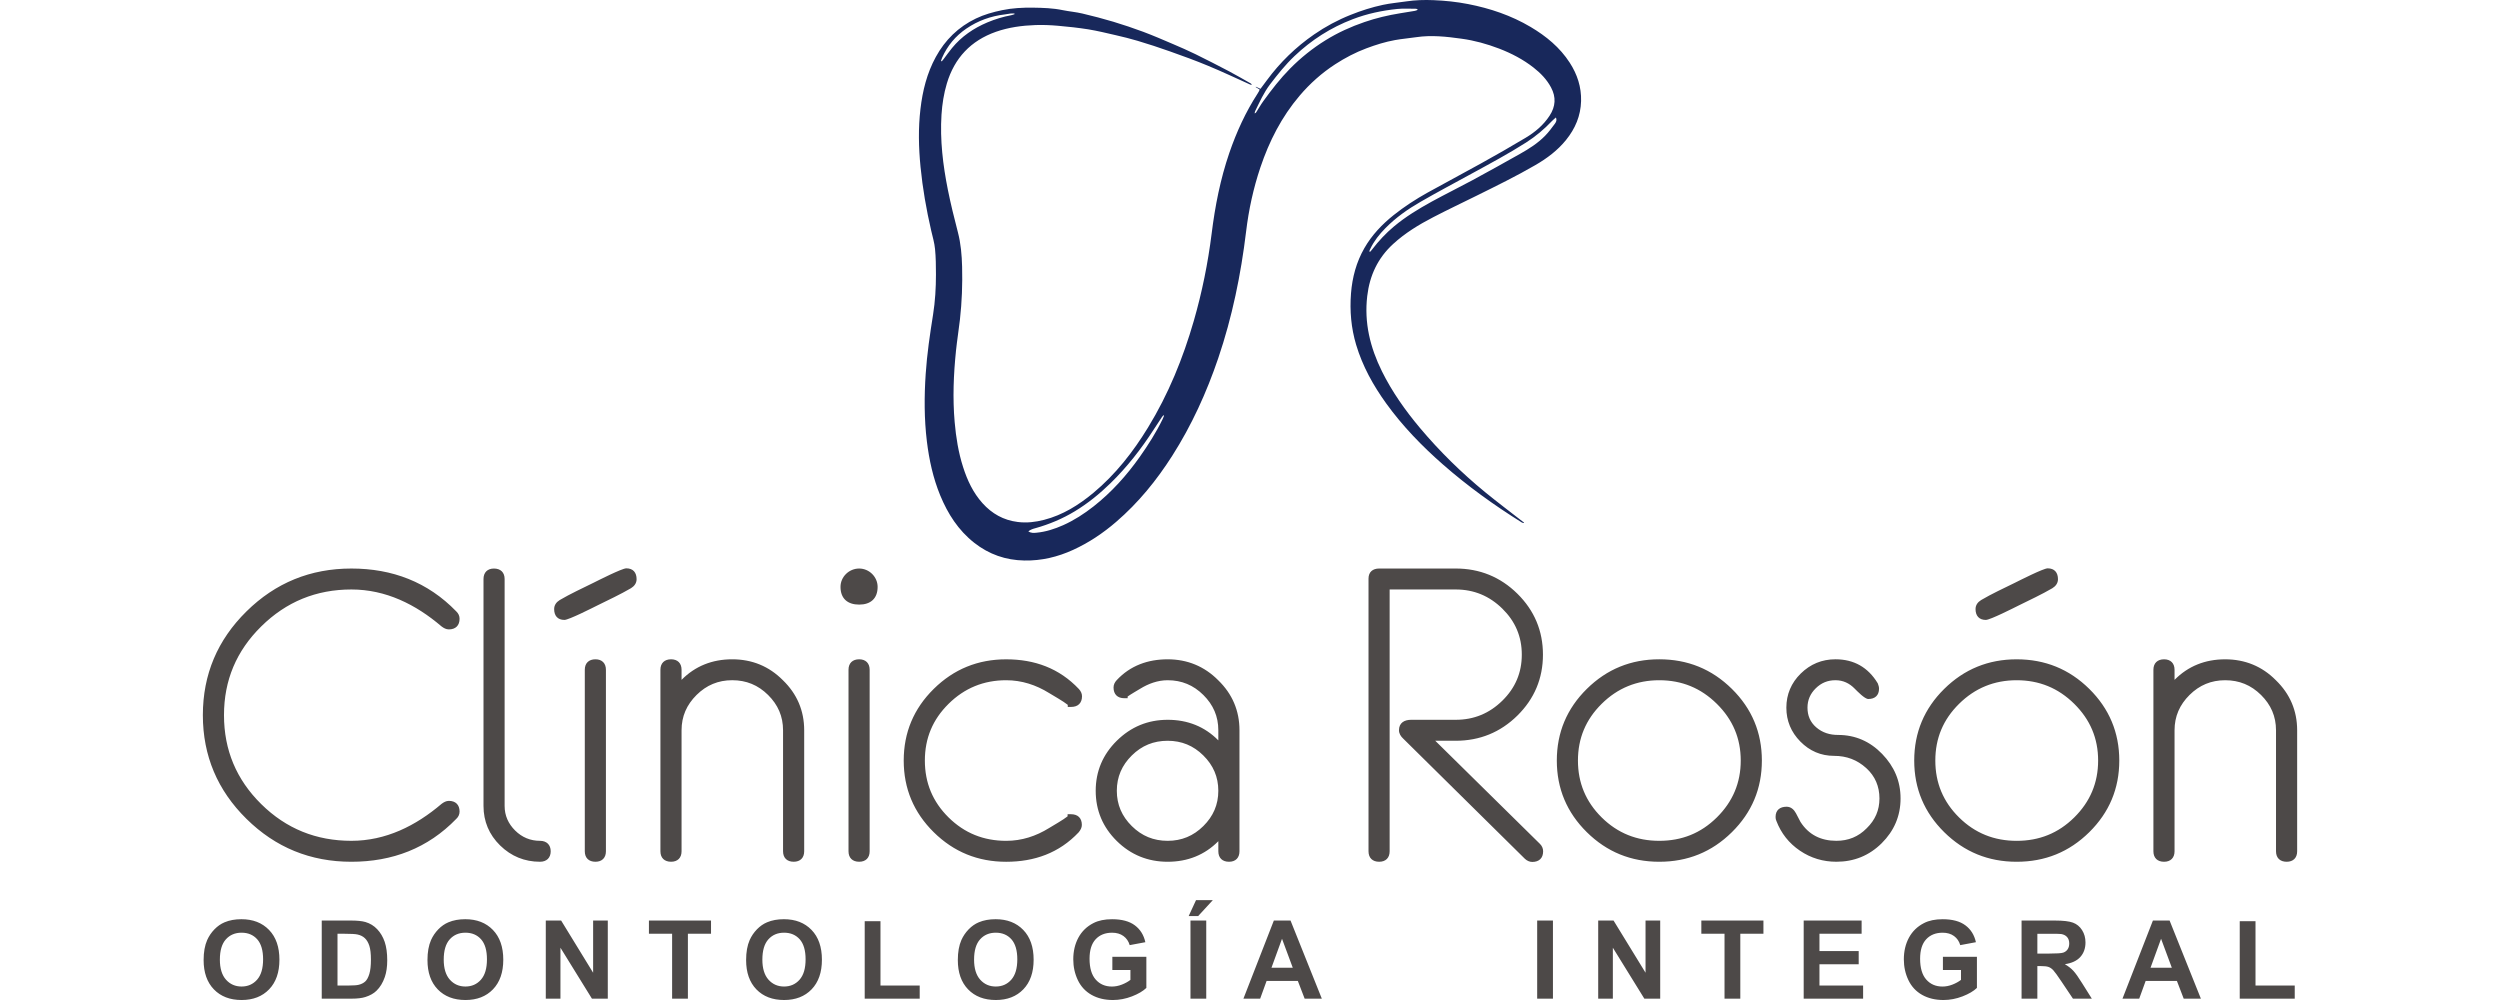 <?xml version="1.0" encoding="UTF-8"?>
<!DOCTYPE svg PUBLIC "-//W3C//DTD SVG 1.1//EN" "http://www.w3.org/Graphics/SVG/1.1/DTD/svg11.dtd">
<!-- Creator: CorelDRAW -->
<svg xmlns="http://www.w3.org/2000/svg" xml:space="preserve" width="250px" height="100px" style="shape-rendering:geometricPrecision; text-rendering:geometricPrecision; image-rendering:optimizeQuality; fill-rule:evenodd; clip-rule:evenodd"
viewBox="0 0 250.322 119.526"
 xmlns:xlink="http://www.w3.org/1999/xlink">
 <defs>
  <style type="text/css">
   <![CDATA[
    .fil0 {fill:#18285B;fill-rule:nonzero}
    .fil1 {fill:#4D4948;fill-rule:nonzero}
   ]]>
  </style>
 </defs>
 <g id="Capa_x0020_1">
  <g id="_158041728">
   <path id="_158034792" class="fil0" d="M88.228 7.283c0.031,0.014 0.058,0.033 0.09,0.052 0.078,-0.094 0.16,-0.185 0.231,-0.282 0.328,-0.433 0.641,-0.875 0.985,-1.3 1.139,-1.397 2.587,-2.375 4.234,-3.074 0.922,-0.384 1.874,-0.68 2.86,-0.862 0.134,-0.028 0.26,-0.08 0.39,-0.121 -0.006,-0.026 -0.011,-0.054 -0.016,-0.084 -0.152,0 -0.31,-0.011 -0.462,0.005 -0.234,0.025 -0.464,0.079 -0.695,0.108 -1.665,0.197 -3.197,0.747 -4.583,1.691 -1.293,0.884 -2.265,2.038 -2.898,3.475 -0.056,0.124 -0.092,0.26 -0.136,0.393zm10.436 56.225c0.351,0.237 0.674,0.193 0.992,0.164 1.109,-0.105 2.157,-0.449 3.168,-0.896 1.308,-0.583 2.505,-1.36 3.631,-2.241 2.145,-1.685 3.951,-3.695 5.52,-5.911 1.019,-1.441 1.966,-2.931 2.741,-4.524 0.066,-0.136 0.118,-0.276 0.175,-0.417 -0.029,-0.011 -0.057,-0.026 -0.088,-0.044 -0.052,0.066 -0.113,0.125 -0.158,0.194 -0.331,0.502 -0.667,1.006 -0.995,1.51 -1.498,2.324 -3.183,4.483 -5.163,6.413 -1.298,1.266 -2.701,2.407 -4.254,3.348 -1.478,0.897 -3.062,1.562 -4.727,2.028 -0.278,0.074 -0.558,0.157 -0.843,0.377zm46.517 -62.318c-0.004,-0.032 -0.008,-0.064 -0.012,-0.101 -0.068,-0.011 -0.136,-0.042 -0.204,-0.042 -0.736,0.003 -1.477,-0.049 -2.204,0.025 -1.82,0.187 -3.599,0.562 -5.317,1.222 -2.621,1 -4.929,2.476 -6.961,4.403 -1.084,1.026 -2.007,2.188 -2.912,3.368 -0.757,0.993 -1.259,2.121 -1.8,3.231 -0.039,0.074 -0.035,0.174 -0.054,0.26 0.106,-0.032 0.154,-0.083 0.19,-0.142 0.286,-0.442 0.543,-0.91 0.853,-1.334 0.986,-1.36 2.009,-2.686 3.194,-3.885 1.277,-1.29 2.684,-2.422 4.228,-3.378 1.47,-0.913 3.029,-1.622 4.663,-2.182 1.395,-0.482 2.823,-0.816 4.276,-1.052 0.577,-0.099 1.162,-0.185 1.739,-0.285 0.11,-0.017 0.214,-0.071 0.32,-0.109zm16.543 12.853c-0.178,0.159 -0.336,0.282 -0.47,0.422 -0.924,0.978 -1.947,1.835 -3.081,2.562 -2.109,1.346 -4.314,2.523 -6.505,3.721 -2.036,1.117 -4.091,2.201 -6.102,3.363 -1.53,0.878 -2.976,1.893 -4.227,3.166 -0.715,0.726 -1.347,1.514 -1.787,2.442 -0.056,0.118 -0.15,0.234 -0.094,0.395 0.056,-0.029 0.088,-0.039 0.106,-0.059 0.074,-0.091 0.152,-0.177 0.222,-0.272 0.763,-0.995 1.616,-1.909 2.578,-2.713 1.396,-1.169 2.944,-2.104 4.53,-2.978 1.598,-0.874 3.234,-1.68 4.837,-2.543 1.912,-1.034 3.814,-2.091 5.708,-3.16 1.078,-0.604 2.124,-1.272 2.995,-2.161 0.43,-0.436 0.797,-0.942 1.163,-1.434 0.136,-0.188 0.271,-0.419 0.126,-0.751zm-35.415 -3.351c-0.17,-0.099 -0.318,-0.191 -0.463,-0.277 0.006,-0.016 0.015,-0.032 0.021,-0.048 0.173,0.081 0.345,0.157 0.547,0.251 0.261,-0.351 0.515,-0.689 0.767,-1.03 1.574,-2.138 3.456,-3.961 5.636,-5.468 1.366,-0.946 2.827,-1.729 4.378,-2.346 1.256,-0.505 2.54,-0.913 3.861,-1.195 0.917,-0.198 1.859,-0.271 2.788,-0.413 1.082,-0.161 2.171,-0.194 3.259,-0.147 1.382,0.056 2.756,0.199 4.119,0.465 2.642,0.514 5.163,1.364 7.485,2.74 1.853,1.099 3.491,2.442 4.673,4.272 0.9,1.396 1.398,2.906 1.354,4.585 -0.047,1.766 -0.701,3.291 -1.795,4.646 -1.013,1.255 -2.281,2.202 -3.663,3.002 -2.305,1.338 -4.694,2.505 -7.079,3.686 -1.711,0.848 -3.437,1.663 -5.132,2.544 -1.712,0.887 -3.358,1.885 -4.792,3.2 -1.834,1.677 -2.808,3.764 -3.098,6.214 -0.38,3.198 0.348,6.164 1.756,9.009 1.217,2.454 2.785,4.671 4.54,6.762 2.361,2.81 4.975,5.369 7.811,7.696 1.465,1.197 2.982,2.338 4.475,3.502 0.046,0.041 0.107,0.06 0.158,0.085 -0.019,0.031 -0.039,0.06 -0.059,0.083 -0.072,-0.019 -0.154,-0.026 -0.214,-0.066 -3.309,-2.064 -6.467,-4.341 -9.404,-6.913 -2.518,-2.206 -4.839,-4.599 -6.802,-7.318 -1.549,-2.149 -2.823,-4.444 -3.588,-6.999 -0.6,-2.011 -0.779,-4.064 -0.615,-6.154 0.152,-1.919 0.639,-3.735 1.6,-5.41 0.893,-1.555 2.103,-2.825 3.491,-3.936 1.276,-1.018 2.644,-1.904 4.07,-2.698 2.115,-1.176 4.256,-2.301 6.373,-3.481 1.793,-0.996 3.581,-2.011 5.34,-3.069 1.128,-0.675 2.131,-1.516 2.862,-2.637 0.717,-1.097 0.795,-2.214 0.172,-3.38 -0.51,-0.955 -1.242,-1.708 -2.081,-2.366 -1.249,-0.979 -2.635,-1.702 -4.115,-2.273 -1.462,-0.559 -2.964,-0.977 -4.508,-1.186 -1.791,-0.25 -3.595,-0.451 -5.41,-0.181 -0.841,0.128 -1.695,0.193 -2.533,0.346 -1.172,0.21 -2.305,0.567 -3.423,0.986 -1.317,0.492 -2.549,1.141 -3.725,1.902 -1.603,1.042 -3.012,2.298 -4.25,3.753 -2.161,2.537 -3.64,5.443 -4.697,8.584 -0.836,2.49 -1.392,5.047 -1.705,7.656 -0.623,5.155 -1.66,10.22 -3.331,15.144 -1.395,4.104 -3.176,8.02 -5.506,11.674 -1.868,2.931 -4.045,5.605 -6.687,7.88 -1.565,1.352 -3.273,2.496 -5.158,3.358 -1.844,0.843 -3.773,1.307 -5.815,1.268 -2.237,-0.034 -4.237,-0.735 -5.999,-2.119 -1.903,-1.498 -3.158,-3.461 -4.068,-5.671 -0.851,-2.07 -1.32,-4.237 -1.592,-6.45 -0.325,-2.681 -0.321,-5.373 -0.141,-8.066 0.157,-2.379 0.509,-4.74 0.882,-7.092 0.252,-1.589 0.344,-3.19 0.344,-4.8 -0.002,-1.008 -0.01,-2.029 -0.11,-3.036 -0.072,-0.745 -0.291,-1.472 -0.46,-2.203 -0.577,-2.51 -1.024,-5.047 -1.274,-7.611 -0.226,-2.305 -0.28,-4.615 -0.008,-6.92 0.254,-2.176 0.774,-4.282 1.836,-6.221 1.112,-2.035 2.698,-3.588 4.789,-4.593 0.995,-0.477 2.051,-0.773 3.136,-0.998 1.222,-0.255 2.454,-0.314 3.689,-0.3 1.187,0.018 2.381,0.052 3.557,0.298 0.775,0.159 1.572,0.22 2.342,0.403 1.242,0.292 2.479,0.616 3.701,0.981 1.206,0.363 2.404,0.769 3.587,1.208 1.193,0.449 2.365,0.954 3.537,1.457 0.904,0.386 1.805,0.778 2.688,1.209 1.344,0.66 2.676,1.343 4.001,2.039 0.88,0.465 1.742,0.97 2.612,1.461 0.056,0.031 0.101,0.084 0.121,0.184 -0.076,-0.018 -0.155,-0.033 -0.228,-0.068 -1.647,-0.737 -3.279,-1.515 -4.949,-2.205 -1.516,-0.633 -3.065,-1.196 -4.617,-1.745 -1.272,-0.457 -2.561,-0.869 -3.855,-1.259 -0.854,-0.258 -1.73,-0.467 -2.602,-0.671 -1.087,-0.253 -2.176,-0.515 -3.274,-0.698 -1.205,-0.189 -2.421,-0.325 -3.635,-0.428 -0.893,-0.08 -1.795,-0.114 -2.69,-0.085 -1.606,0.056 -3.199,0.27 -4.724,0.805 -2.996,1.058 -4.953,3.124 -5.866,6.174 -0.365,1.22 -0.557,2.466 -0.641,3.734 -0.192,3.034 0.172,6.025 0.765,8.991 0.343,1.7 0.758,3.389 1.196,5.067 0.353,1.352 0.465,2.728 0.503,4.11 0.054,2.108 -0.024,4.21 -0.258,6.306 -0.14,1.243 -0.342,2.476 -0.471,3.72 -0.293,2.848 -0.411,5.694 -0.16,8.552 0.16,1.823 0.446,3.623 1.005,5.369 0.505,1.585 1.199,3.072 2.321,4.32 1.132,1.256 2.511,2.038 4.218,2.248 1.076,0.134 2.111,0.011 3.14,-0.255 2.239,-0.575 4.14,-1.769 5.898,-3.226 2.651,-2.212 4.743,-4.888 6.533,-7.817 2.435,-3.982 4.175,-8.262 5.465,-12.731 0.989,-3.427 1.695,-6.911 2.137,-10.452 0.407,-3.279 1.041,-6.505 2.113,-9.638 0.858,-2.496 1.951,-4.884 3.391,-7.109 0.063,-0.097 0.122,-0.197 0.178,-0.303 0.022,-0.039 0.024,-0.081 0.049,-0.172z"/>
   <g>
    <path id="_158034960" class="fil1" d="M30.299 97.868c-3.409,3.524 -7.656,5.135 -12.546,5.135 -4.89,0 -9.063,-1.697 -12.545,-5.132 -3.457,-3.41 -5.208,-7.535 -5.208,-12.393 0,-4.859 1.749,-8.984 5.208,-12.394 3.482,-3.434 7.656,-5.13 12.545,-5.13 4.889,0 9.133,1.609 12.541,5.128 0.247,0.236 0.391,0.529 0.391,0.873 0,0.805 -0.472,1.274 -1.277,1.274 -0.328,0 -0.614,-0.154 -0.886,-0.362 -3.076,-2.628 -6.661,-4.41 -10.769,-4.41 -4.202,0 -7.786,1.466 -10.775,4.416 -2.968,2.929 -4.451,6.433 -4.451,10.605 0,4.171 1.481,7.702 4.451,10.632 2.991,2.951 6.577,4.388 10.775,4.388 4.106,0 7.693,-1.782 10.789,-4.424 0.255,-0.191 0.539,-0.35 0.866,-0.35 0.805,0 1.277,0.472 1.277,1.276 0,0.345 -0.146,0.646 -0.386,0.866zm10.003 5.134c-1.846,0 -3.451,-0.655 -4.771,-1.948 -1.319,-1.294 -1.986,-2.882 -1.986,-4.726l0 -27.122c0,-0.781 0.469,-1.251 1.25,-1.251 0.786,0 1.274,0.457 1.274,1.251l0 27.122c0,1.157 0.44,2.129 1.257,2.941 0.818,0.814 1.82,1.231 2.975,1.231 0.776,0 1.276,0.466 1.276,1.251 0,0.787 -0.498,1.251 -1.276,1.251zm7.875 -1.251c0,0.782 -0.469,1.251 -1.251,1.251 -0.791,0 -1.274,-0.453 -1.274,-1.251l0 -21.699c0,-0.794 0.487,-1.249 1.274,-1.249 0.778,0 1.251,0.47 1.251,1.249l0 21.699zm2.994 -31.444c-1.268,0.74 -2.704,1.411 -4.021,2.061 -0.524,0.259 -3.408,1.729 -3.934,1.729 -0.815,0 -1.227,-0.505 -1.227,-1.297 0,-0.474 0.264,-0.828 0.666,-1.078 1.257,-0.74 2.713,-1.411 4.024,-2.059 0.52,-0.257 3.412,-1.732 3.934,-1.732 0.817,0 1.23,0.506 1.23,1.3 0,0.471 -0.271,0.829 -0.671,1.076zm6.046 10.955c1.617,-1.637 3.652,-2.458 6.054,-2.458 2.361,0 4.398,0.827 6.057,2.499 1.687,1.633 2.547,3.635 2.547,5.983l0 14.465c0,0.784 -0.47,1.251 -1.253,1.251 -0.789,0 -1.273,-0.455 -1.273,-1.251l0 -14.465c0,-1.662 -0.609,-3.05 -1.788,-4.218 -1.195,-1.184 -2.605,-1.764 -4.289,-1.764 -1.67,0 -3.077,0.589 -4.262,1.764 -1.178,1.169 -1.792,2.554 -1.792,4.218l0 14.465c0,0.784 -0.47,1.251 -1.253,1.251 -0.789,0 -1.273,-0.455 -1.273,-1.251l0 -21.699c0,-0.792 0.489,-1.249 1.273,-1.249 0.779,0 1.253,0.468 1.253,1.249l0 1.21zm22.482 20.489c0,0.784 -0.47,1.251 -1.253,1.251 -0.789,0 -1.273,-0.455 -1.273,-1.251l0 -21.699c0,-0.793 0.488,-1.249 1.273,-1.249 0.779,0 1.253,0.468 1.253,1.249l0 21.699zm-1.253 -29.485c-1.37,0 -2.23,-0.711 -2.23,-2.117 0,-1.211 1.025,-2.195 2.23,-2.195 1.197,0 2.206,0.997 2.206,2.195 0,1.394 -0.841,2.117 -2.206,2.117zm24.933 11.98c-0.536,-0.43 -1.707,-1.086 -2.227,-1.408 -1.574,-0.976 -3.279,-1.532 -5.135,-1.532 -2.682,0 -4.98,0.937 -6.887,2.823 -1.896,1.875 -2.831,4.111 -2.831,6.777 0,2.666 0.935,4.921 2.831,6.796 1.908,1.886 4.208,2.799 6.887,2.799 1.858,0 3.56,-0.553 5.135,-1.531 0.494,-0.307 1.687,-0.977 2.206,-1.396l0 -0.254 0.408 0c0.813,0 1.297,0.458 1.297,1.277 0,0.33 -0.155,0.608 -0.378,0.884 -2.332,2.475 -5.292,3.524 -8.669,3.524 -3.371,0 -6.259,-1.168 -8.66,-3.538 -2.384,-2.354 -3.585,-5.208 -3.585,-8.559 0,-3.351 1.2,-6.208 3.586,-8.562 2.401,-2.369 5.289,-3.539 8.66,-3.539 3.396,0 6.347,1.063 8.697,3.555 0.217,0.239 0.369,0.527 0.369,0.857 0,0.817 -0.484,1.277 -1.296,1.277l-0.408 0 0 -0.246zm17.996 16.299c-1.616,1.635 -3.656,2.458 -6.054,2.458 -2.359,0 -4.401,-0.823 -6.082,-2.48 -1.671,-1.647 -2.521,-3.657 -2.521,-6.003 0,-2.34 0.857,-4.338 2.521,-5.981 1.684,-1.661 3.713,-2.505 6.082,-2.505 2.4,0 4.439,0.822 6.054,2.46l0 -1.208c0,-1.663 -0.61,-3.049 -1.788,-4.217 -1.187,-1.177 -2.594,-1.764 -4.265,-1.764 -1.184,0 -2.296,0.407 -3.295,1.023 -0.451,0.278 -1.038,0.605 -1.491,0.923l0 0.203 -0.408 0c-0.805,0 -1.277,-0.472 -1.277,-1.276 0,-0.345 0.145,-0.634 0.377,-0.882 1.626,-1.743 3.727,-2.492 6.094,-2.492 2.347,0 4.387,0.838 6.037,2.499 1.685,1.634 2.544,3.637 2.544,5.983l0 14.466c0,0.782 -0.468,1.251 -1.25,1.251 -0.79,0 -1.276,-0.454 -1.276,-1.251l0 -1.207zm-1.788 -10.245c-1.187,-1.175 -2.596,-1.758 -4.266,-1.758 -1.682,0 -3.093,0.574 -4.289,1.758 -1.18,1.168 -1.789,2.557 -1.789,4.22 0,1.663 0.61,3.05 1.789,4.217 1.196,1.184 2.605,1.763 4.289,1.763 1.672,0 3.078,-0.587 4.265,-1.763 1.179,-1.167 1.788,-2.554 1.788,-4.217 0,-1.664 -0.608,-3.053 -1.788,-4.22zm22.265 -19.841l0 31.293c0,0.782 -0.468,1.251 -1.25,1.251 -0.79,0 -1.275,-0.454 -1.275,-1.251l0 -32.594c0,-0.791 0.507,-1.204 1.275,-1.204l9.149 0c2.859,0 5.337,1.004 7.373,3.013 2.024,1.998 3.053,4.438 3.053,7.282 0,2.843 -1.03,5.283 -3.053,7.279 -2.035,2.009 -4.514,3.013 -7.373,3.013l-2.446 0 12.495 12.309c0.251,0.235 0.398,0.556 0.398,0.901 0,0.822 -0.485,1.274 -1.299,1.274 -0.327,0 -0.644,-0.151 -0.885,-0.38l-14.539 -14.36c-0.285,-0.261 -0.507,-0.6 -0.507,-0.999 0,-0.882 0.635,-1.251 1.452,-1.251l5.33 0c2.177,0 4.025,-0.765 5.577,-2.29 1.543,-1.517 2.321,-3.332 2.321,-5.496 0,-2.163 -0.777,-3.979 -2.321,-5.496 -1.553,-1.525 -3.4,-2.295 -5.577,-2.295l-7.899 0zm40.909 29.006c-2.41,2.381 -5.3,3.538 -8.684,3.538 -3.371,0 -6.258,-1.167 -8.659,-3.538 -2.384,-2.354 -3.585,-5.209 -3.585,-8.56 0,-3.349 1.201,-6.209 3.586,-8.562 2.4,-2.369 5.288,-3.54 8.658,-3.54 3.382,0 6.274,1.161 8.684,3.54 2.383,2.352 3.582,5.214 3.582,8.562 0,3.35 -1.199,6.205 -3.582,8.56zm-1.8 -15.337c-1.913,-1.892 -4.192,-2.822 -6.883,-2.822 -2.68,0 -4.98,0.937 -6.885,2.822 -1.894,1.875 -2.834,4.112 -2.834,6.777 0,2.666 0.94,4.922 2.835,6.798 1.906,1.887 4.207,2.797 6.885,2.797 2.689,0 4.97,-0.904 6.883,-2.797 1.895,-1.876 2.855,-4.129 2.855,-6.798 0,-2.668 -0.961,-4.904 -2.855,-6.777zm18.108 -0.578c-0.438,0 -1.329,-0.939 -1.626,-1.232 -0.634,-0.651 -1.389,-1.013 -2.303,-1.013 -0.932,0 -1.696,0.314 -2.359,0.967 -0.65,0.641 -0.986,1.399 -0.986,2.314 0,0.936 0.326,1.727 1.035,2.344 0.751,0.651 1.633,0.915 2.618,0.915 2.074,0 3.831,0.783 5.269,2.269 1.443,1.491 2.203,3.243 2.203,5.324 0,2.091 -0.772,3.878 -2.254,5.349 -1.494,1.483 -3.314,2.215 -5.416,2.215 -1.587,0 -3.045,-0.432 -4.359,-1.323 -1.311,-0.889 -2.249,-2.082 -2.809,-3.545 -0.074,-0.156 -0.102,-0.31 -0.102,-0.482 0,-0.827 0.523,-1.226 1.319,-1.226 0.518,0 0.878,0.335 1.116,0.775l0.541 1.036c0.994,1.556 2.462,2.262 4.294,2.262 1.415,0 2.624,-0.481 3.624,-1.502 1.01,-0.984 1.523,-2.149 1.523,-3.56 0,-1.436 -0.514,-2.663 -1.58,-3.63 -1.092,-0.99 -2.359,-1.461 -3.833,-1.461 -1.586,0 -2.933,-0.583 -4.044,-1.712 -1.105,-1.123 -1.671,-2.475 -1.671,-4.049 0,-1.586 0.587,-2.966 1.718,-4.076 1.153,-1.131 2.537,-1.706 4.154,-1.706 2.202,0 3.893,0.965 5.034,2.845l0.019 0.032 0.013 0.035c0.075,0.195 0.138,0.393 0.138,0.604 0,0.801 -0.489,1.23 -1.275,1.23zm21.995 -13.242c-1.263,0.74 -2.708,1.411 -4.022,2.061 -0.521,0.258 -3.408,1.729 -3.931,1.729 -0.815,0 -1.23,-0.505 -1.23,-1.297 0,-0.477 0.266,-0.831 0.668,-1.078 1.252,-0.741 2.716,-1.414 4.024,-2.059 0.517,-0.255 3.414,-1.732 3.931,-1.732 0.817,0 1.23,0.506 1.23,1.3 0,0.472 -0.27,0.829 -0.67,1.076zm4.415 29.157c-2.41,2.381 -5.3,3.539 -8.684,3.539 -3.373,0 -6.257,-1.167 -8.659,-3.538 -2.384,-2.354 -3.584,-5.209 -3.584,-8.559 0,-3.349 1.199,-6.209 3.584,-8.562 2.401,-2.369 5.287,-3.539 8.658,-3.539 3.383,0 6.274,1.16 8.684,3.539 2.383,2.354 3.585,5.214 3.585,8.562 0,3.35 -1.202,6.205 -3.585,8.559zm-1.796 -15.335c-1.914,-1.893 -4.195,-2.824 -6.888,-2.824 -2.682,0 -4.98,0.938 -6.886,2.824 -1.896,1.874 -2.834,4.111 -2.834,6.777 0,2.665 0.938,4.921 2.834,6.796 1.908,1.887 4.207,2.799 6.886,2.799 2.691,0 4.973,-0.904 6.888,-2.799 1.894,-1.874 2.851,-4.129 2.851,-6.796 0,-2.668 -0.956,-4.903 -2.851,-6.777zm11.984 -2.867c1.616,-1.636 3.652,-2.457 6.051,-2.457 2.359,0 4.404,0.827 6.06,2.499 1.685,1.633 2.545,3.636 2.545,5.983l0 14.465c0,0.782 -0.469,1.251 -1.25,1.251 -0.79,0 -1.277,-0.454 -1.277,-1.251l0 -14.465c0,-1.663 -0.608,-3.049 -1.787,-4.218 -1.196,-1.184 -2.605,-1.764 -4.29,-1.764 -1.671,0 -3.077,0.588 -4.262,1.764 -1.177,1.169 -1.789,2.555 -1.789,4.218l0 14.465c0,0.782 -0.472,1.251 -1.253,1.251 -0.789,0 -1.273,-0.455 -1.273,-1.251l0 -21.699c0,-0.793 0.488,-1.249 1.273,-1.249 0.777,0 1.253,0.47 1.253,1.249l0 1.209z"/>
    <path id="_158034768" class="fil1" d="M30.01 97.581c-3.242,3.351 -7.331,5.014 -12.257,5.014 -4.798,0 -8.863,-1.663 -12.259,-5.014 -3.398,-3.35 -5.086,-7.379 -5.086,-12.102 0,-4.727 1.688,-8.753 5.086,-12.103 3.396,-3.348 7.461,-5.013 12.259,-5.013 4.926,0 9.015,1.665 12.257,5.013 0.179,0.171 0.267,0.364 0.267,0.58 0,0.579 -0.29,0.867 -0.869,0.867 -0.198,0 -0.397,-0.094 -0.621,-0.264 -3.528,-3.015 -7.217,-4.508 -11.034,-4.508 -4.333,0 -8.018,1.518 -11.062,4.533 -3.063,3.011 -4.572,6.63 -4.572,10.896 0,4.265 1.509,7.908 4.572,10.923 3.044,3.012 6.729,4.505 11.062,4.505 3.817,0 7.506,-1.494 11.034,-4.505 0.224,-0.168 0.423,-0.269 0.621,-0.269 0.579,0 0.869,0.291 0.869,0.869 0,0.218 -0.089,0.414 -0.267,0.579z"/>
    <path id="_158042376" class="fil1" d="M40.302 102.595c-1.73,0 -3.242,-0.6 -4.485,-1.832 -1.265,-1.228 -1.863,-2.725 -1.863,-4.435l0 -27.122c0,-0.554 0.286,-0.843 0.842,-0.843 0.575,0 0.866,0.29 0.866,0.843l0 27.122c0,1.253 0.467,2.338 1.378,3.23 0.888,0.894 1.997,1.35 3.263,1.35 0.557,0 0.868,0.291 0.868,0.843 0,0.556 -0.312,0.844 -0.868,0.844z"/>
    <path id="_158042352" class="fil1" d="M47.768 101.751c0,0.558 -0.289,0.844 -0.843,0.844 -0.579,0 -0.866,-0.286 -0.866,-0.844l0 -21.699c0,-0.55 0.287,-0.841 0.866,-0.841 0.553,0 0.843,0.29 0.843,0.841l0 21.699zm3.196 -31.797c-0.532,0.311 -1.886,1.011 -3.996,2.048 -2.286,1.134 -3.528,1.688 -3.753,1.688 -0.556,0 -0.819,-0.288 -0.819,-0.889 0,-0.293 0.153,-0.532 0.465,-0.727 0.533,-0.313 1.89,-1.011 3.997,-2.045 2.286,-1.137 3.532,-1.69 3.753,-1.69 0.557,0 0.822,0.288 0.822,0.893 0,0.286 -0.155,0.53 -0.468,0.723z"/>
    <path id="_158042040" class="fil1" d="M71.466 101.751c0,0.558 -0.289,0.844 -0.845,0.844 -0.576,0 -0.865,-0.286 -0.865,-0.844l0 -14.465c0,-1.758 -0.643,-3.251 -1.909,-4.507 -1.268,-1.255 -2.777,-1.883 -4.576,-1.883 -1.775,0 -3.287,0.628 -4.549,1.883 -1.268,1.256 -1.913,2.749 -1.913,4.507l0 14.465c0,0.558 -0.289,0.844 -0.845,0.844 -0.575,0 -0.865,-0.286 -0.865,-0.844l0 -21.699c0,-0.55 0.29,-0.841 0.865,-0.841 0.556,0 0.845,0.29 0.845,0.841l0 2.29c1.646,-2.097 3.819,-3.131 6.462,-3.131 2.267,0 4.196,0.794 5.773,2.384 1.623,1.571 2.423,3.474 2.423,5.69l0 14.465z"/>
    <path id="_158042304" class="fil1" d="M79.29 101.751c0,0.558 -0.289,0.844 -0.845,0.844 -0.576,0 -0.865,-0.286 -0.865,-0.844l0 -21.699c0,-0.55 0.289,-0.841 0.865,-0.841 0.556,0 0.845,0.29 0.845,0.841l0 21.699zm-0.845 -29.894c-1.197,0 -1.822,-0.578 -1.822,-1.709 0,-0.967 0.822,-1.787 1.822,-1.787 0.979,0 1.798,0.82 1.798,1.787 0,1.131 -0.62,1.709 -1.798,1.709z"/>
    <path id="_158042208" class="fil1" d="M103.786 84.084c0.111,0 -0.709,-0.533 -2.42,-1.593 -1.708,-1.059 -3.486,-1.594 -5.35,-1.594 -2.799,0 -5.197,0.986 -7.174,2.941 -1.976,1.955 -2.952,4.295 -2.952,7.067 0,2.772 0.976,5.131 2.952,7.085 1.977,1.954 4.375,2.917 7.174,2.917 1.865,0 3.643,-0.529 5.35,-1.592 1.711,-1.06 2.531,-1.589 2.399,-1.589 0.599,0 0.889,0.287 0.889,0.869 0,0.215 -0.111,0.41 -0.267,0.604 -2.134,2.266 -4.907,3.396 -8.372,3.396 -3.265,0 -6.043,-1.131 -8.374,-3.422 -2.31,-2.29 -3.464,-5.038 -3.464,-8.268 0,-3.231 1.155,-5.981 3.464,-8.271 2.331,-2.288 5.108,-3.422 8.374,-3.422 3.464,0 6.238,1.133 8.395,3.422 0.176,0.193 0.263,0.388 0.263,0.582 0,0.575 -0.286,0.869 -0.888,0.869z"/>
    <path id="_158042424" class="fil1" d="M119.873 90.009c-1.267,-1.251 -2.777,-1.875 -4.553,-1.875 -1.798,0 -3.307,0.625 -4.576,1.875 -1.265,1.256 -1.91,2.75 -1.91,4.511 0,1.759 0.645,3.254 1.91,4.507 1.268,1.253 2.777,1.88 4.576,1.88 1.776,0 3.286,-0.627 4.553,-1.88 1.265,-1.254 1.909,-2.748 1.909,-4.507 0,-1.76 -0.644,-3.254 -1.909,-4.511zm3.62 11.742c0,0.558 -0.289,0.844 -0.842,0.844 -0.578,0 -0.868,-0.286 -0.868,-0.844l0 -2.288c-1.641,2.093 -3.82,3.131 -6.462,3.131 -2.263,0 -4.195,-0.794 -5.795,-2.363 -1.601,-1.587 -2.4,-3.493 -2.4,-5.712 0,-2.22 0.799,-4.123 2.4,-5.69 1.601,-1.592 3.532,-2.388 5.795,-2.388 2.642,0 4.82,1.036 6.462,3.136l0 -2.292c0,-1.758 -0.644,-3.25 -1.909,-4.507 -1.267,-1.254 -2.777,-1.881 -4.553,-1.881 -1.155,0 -2.332,0.363 -3.509,1.083 -1.131,0.703 -1.711,1.066 -1.685,1.066 -0.578,0 -0.869,-0.29 -0.869,-0.869 0,-0.218 0.089,-0.41 0.267,-0.604 1.464,-1.567 3.398,-2.362 5.795,-2.362 2.241,0 4.175,0.795 5.753,2.384 1.62,1.57 2.42,3.474 2.42,5.69l0 14.466z"/>
    <path id="_158042136" class="fil1" d="M158.899 102.617c-0.199,0 -0.42,-0.094 -0.599,-0.262l-14.548 -14.369c-0.266,-0.244 -0.377,-0.483 -0.377,-0.7 0,-0.553 0.332,-0.843 1.044,-0.843l5.33 0c2.264,0 4.218,-0.794 5.863,-2.407 1.642,-1.618 2.443,-3.545 2.443,-5.787 0,-2.243 -0.801,-4.171 -2.443,-5.787 -1.646,-1.614 -3.599,-2.411 -5.863,-2.411l-8.307 0 0 31.701c0,0.558 -0.289,0.844 -0.842,0.844 -0.578,0 -0.867,-0.286 -0.867,-0.844l0 -32.594c0,-0.531 0.289,-0.795 0.867,-0.795l9.149 0c2.755,0 5.128,0.965 7.086,2.895 1.952,1.928 2.931,4.265 2.931,6.992 0,2.722 -0.979,5.059 -2.931,6.988 -1.958,1.929 -4.331,2.896 -7.086,2.896l-3.441 0 13.212 13.014c0.181,0.17 0.269,0.387 0.269,0.604 0,0.582 -0.289,0.866 -0.891,0.866z"/>
    <path id="_158042256" class="fil1" d="M181.246 83.837c-1.973,-1.952 -4.348,-2.94 -7.17,-2.94 -2.8,0 -5.198,0.989 -7.172,2.94 -1.974,1.955 -2.956,4.296 -2.956,7.067 0,2.773 0.982,5.131 2.956,7.088 1.974,1.952 4.372,2.915 7.172,2.915 2.822,0 5.197,-0.963 7.17,-2.915 1.977,-1.957 2.976,-4.315 2.976,-7.088 0,-2.771 -1,-5.112 -2.976,-7.067zm1.226 15.337c-2.333,2.29 -5.11,3.42 -8.397,3.42 -3.264,0 -6.041,-1.13 -8.372,-3.42 -2.309,-2.293 -3.464,-5.04 -3.464,-8.27 0,-3.229 1.155,-5.981 3.464,-8.271 2.331,-2.289 5.108,-3.422 8.372,-3.422 3.287,0 6.064,1.133 8.397,3.422 2.306,2.29 3.461,5.042 3.461,8.271 0,3.231 -1.155,5.977 -3.461,8.27z"/>
    <path id="_158042160" class="fil1" d="M200.378 100.498c-1.419,1.398 -3.129,2.097 -5.128,2.097 -1.509,0 -2.886,-0.41 -4.131,-1.253 -1.245,-0.844 -2.131,-1.976 -2.667,-3.375 -0.045,-0.095 -0.066,-0.196 -0.066,-0.315 0,-0.554 0.289,-0.818 0.911,-0.818 0.309,0 0.556,0.19 0.755,0.557l0.555 1.059c1.045,1.636 2.622,2.458 4.642,2.458 1.531,0 2.842,-0.529 3.909,-1.617 1.109,-1.08 1.646,-2.359 1.646,-3.852 0,-1.57 -0.581,-2.895 -1.714,-3.932 -1.154,-1.038 -2.507,-1.567 -4.107,-1.567 -1.464,0 -2.709,-0.53 -3.753,-1.59 -1.044,-1.063 -1.554,-2.317 -1.554,-3.763 0,-1.468 0.533,-2.751 1.596,-3.785 1.071,-1.059 2.356,-1.589 3.868,-1.589 2.061,0 3.619,0.892 4.685,2.649 0.066,0.172 0.111,0.317 0.111,0.458 0,0.557 -0.289,0.822 -0.867,0.822 -0.133,0 -0.577,-0.362 -1.333,-1.108 -0.729,-0.749 -1.595,-1.137 -2.596,-1.137 -1.047,0 -1.91,0.364 -2.645,1.084 -0.735,0.727 -1.108,1.592 -1.108,2.605 0,1.088 0.399,1.981 1.176,2.652 0.777,0.678 1.732,1.015 2.885,1.015 1.955,0 3.62,0.72 4.976,2.144 1.398,1.422 2.088,3.089 2.088,5.041 0,1.953 -0.712,3.639 -2.134,5.06z"/>
    <path id="_158041416" class="fil1" d="M220.857 69.954c-0.53,0.311 -1.887,1.011 -3.997,2.048 -2.283,1.134 -3.529,1.688 -3.751,1.688 -0.556,0 -0.822,-0.288 -0.822,-0.889 0,-0.293 0.152,-0.532 0.468,-0.727 0.53,-0.313 1.884,-1.011 3.997,-2.045 2.286,-1.137 3.531,-1.69 3.75,-1.69 0.556,0 0.822,0.288 0.822,0.893 0,0.286 -0.153,0.53 -0.468,0.723zm3.112 13.883c-1.978,-1.953 -4.354,-2.942 -7.175,-2.942 -2.8,0 -5.197,0.989 -7.173,2.942 -1.975,1.955 -2.955,4.295 -2.955,7.067 0,2.772 0.98,5.131 2.955,7.085 1.977,1.954 4.373,2.917 7.173,2.917 2.821,0 5.197,-0.963 7.175,-2.917 1.974,-1.955 2.972,-4.314 2.972,-7.085 0,-2.772 -0.998,-5.112 -2.972,-7.067zm1.222 15.335c-2.332,2.292 -5.109,3.422 -8.397,3.422 -3.265,0 -6.039,-1.13 -8.372,-3.422 -2.308,-2.29 -3.463,-5.037 -3.463,-8.268 0,-3.23 1.155,-5.981 3.463,-8.271 2.333,-2.288 5.107,-3.422 8.372,-3.422 3.288,0 6.066,1.133 8.397,3.422 2.306,2.29 3.463,5.041 3.463,8.271 0,3.231 -1.157,5.977 -3.463,8.268z"/>
    <path id="_158041392" class="fil1" d="M249.914 101.751c0,0.558 -0.289,0.844 -0.842,0.844 -0.577,0 -0.869,-0.286 -0.869,-0.844l0 -14.465c0,-1.758 -0.641,-3.251 -1.908,-4.507 -1.265,-1.255 -2.775,-1.883 -4.577,-1.883 -1.775,0 -3.284,0.628 -4.549,1.883 -1.265,1.256 -1.91,2.749 -1.91,4.507l0 14.465c0,0.558 -0.292,0.844 -0.845,0.844 -0.575,0 -0.865,-0.286 -0.865,-0.844l0 -21.699c0,-0.55 0.29,-0.841 0.865,-0.841 0.553,0 0.845,0.29 0.845,0.841l0 2.29c1.643,-2.097 3.819,-3.131 6.459,-3.131 2.267,0 4.202,0.794 5.776,2.384 1.62,1.571 2.421,3.474 2.421,5.69l0 14.465z"/>
   </g>
   <path id="_158041752" class="fil1" d="M0.091 114.755c0,-0.953 0.141,-1.751 0.426,-2.396 0.213,-0.474 0.502,-0.902 0.87,-1.281 0.367,-0.376 0.77,-0.657 1.207,-0.839 0.583,-0.248 1.252,-0.37 2.014,-0.37 1.377,0 2.477,0.426 3.304,1.281 0.826,0.853 1.24,2.04 1.24,3.56 0,1.509 -0.411,2.688 -1.231,3.54 -0.82,0.85 -1.916,1.277 -3.286,1.277 -1.39,0 -2.494,-0.424 -3.314,-1.27 -0.82,-0.848 -1.229,-2.016 -1.229,-3.501zm1.942 -0.063c0,1.057 0.246,1.859 0.733,2.405 0.489,0.546 1.109,0.818 1.862,0.818 0.75,0 1.368,-0.27 1.851,-0.813 0.481,-0.542 0.722,-1.353 0.722,-2.436 0,-1.07 -0.235,-1.868 -0.702,-2.396 -0.47,-0.526 -1.094,-0.789 -1.87,-0.789 -0.779,0 -1.405,0.267 -1.881,0.8 -0.474,0.533 -0.713,1.335 -0.713,2.412zm12.176 -4.665l3.447 0c0.776,0 1.368,0.059 1.777,0.178 0.548,0.161 1.018,0.448 1.407,0.861 0.391,0.411 0.689,0.916 0.894,1.511 0.202,0.598 0.304,1.333 0.304,2.209 0,0.768 -0.096,1.431 -0.287,1.988 -0.233,0.679 -0.566,1.229 -1,1.648 -0.326,0.32 -0.768,0.568 -1.324,0.746 -0.415,0.133 -0.972,0.198 -1.67,0.198l-3.547 0 0 -9.34zm1.885 1.581l0 6.185 1.407 0c0.526,0 0.907,-0.028 1.142,-0.089 0.304,-0.076 0.559,-0.205 0.761,-0.387 0.202,-0.183 0.365,-0.485 0.494,-0.902 0.126,-0.418 0.191,-0.989 0.191,-1.711 0,-0.722 -0.065,-1.274 -0.191,-1.662 -0.128,-0.387 -0.307,-0.689 -0.535,-0.905 -0.231,-0.218 -0.522,-0.363 -0.874,-0.439 -0.263,-0.061 -0.779,-0.089 -1.548,-0.089l-0.846 0zm10.754 3.147c0,-0.953 0.141,-1.751 0.426,-2.396 0.213,-0.474 0.502,-0.902 0.87,-1.281 0.367,-0.376 0.77,-0.657 1.207,-0.839 0.583,-0.248 1.252,-0.37 2.014,-0.37 1.377,0 2.477,0.426 3.304,1.281 0.826,0.853 1.24,2.04 1.24,3.56 0,1.509 -0.411,2.688 -1.231,3.54 -0.82,0.85 -1.916,1.277 -3.286,1.277 -1.39,0 -2.494,-0.424 -3.314,-1.27 -0.82,-0.848 -1.229,-2.016 -1.229,-3.501zm1.942 -0.063c0,1.057 0.246,1.859 0.733,2.405 0.489,0.546 1.109,0.818 1.862,0.818 0.75,0 1.368,-0.27 1.851,-0.813 0.481,-0.542 0.722,-1.353 0.722,-2.436 0,-1.07 -0.235,-1.868 -0.702,-2.396 -0.47,-0.526 -1.094,-0.789 -1.87,-0.789 -0.779,0 -1.405,0.267 -1.881,0.8 -0.474,0.533 -0.713,1.335 -0.713,2.412zm12.2 4.676l0 -9.34 1.835 0 3.823 6.237 0 -6.237 1.753 0 0 9.34 -1.894 0 -3.765 -6.091 0 6.091 -1.753 0zm15.099 0l0 -7.759 -2.771 0 0 -1.581 7.422 0 0 1.581 -2.764 0 0 7.759 -1.887 0zm8.845 -4.613c0,-0.953 0.141,-1.751 0.426,-2.396 0.213,-0.474 0.502,-0.902 0.87,-1.281 0.367,-0.376 0.77,-0.657 1.207,-0.839 0.583,-0.248 1.252,-0.37 2.014,-0.37 1.377,0 2.477,0.426 3.304,1.281 0.826,0.853 1.24,2.04 1.24,3.56 0,1.509 -0.411,2.688 -1.231,3.54 -0.82,0.85 -1.916,1.277 -3.286,1.277 -1.39,0 -2.494,-0.424 -3.314,-1.27 -0.82,-0.848 -1.229,-2.016 -1.229,-3.501zm1.942 -0.063c0,1.057 0.246,1.859 0.733,2.405 0.489,0.546 1.109,0.818 1.862,0.818 0.75,0 1.368,-0.27 1.851,-0.813 0.481,-0.542 0.722,-1.353 0.722,-2.436 0,-1.07 -0.235,-1.868 -0.702,-2.396 -0.47,-0.526 -1.094,-0.789 -1.87,-0.789 -0.779,0 -1.405,0.267 -1.881,0.8 -0.474,0.533 -0.713,1.335 -0.713,2.412zm12.233 4.676l0 -9.264 1.885 0 0 7.69 4.689 0 0 1.574 -6.574 0zm11.13 -4.613c0,-0.953 0.141,-1.751 0.426,-2.396 0.213,-0.474 0.502,-0.902 0.87,-1.281 0.367,-0.376 0.77,-0.657 1.207,-0.839 0.583,-0.248 1.252,-0.37 2.014,-0.37 1.377,0 2.477,0.426 3.304,1.281 0.826,0.853 1.24,2.04 1.24,3.56 0,1.509 -0.411,2.688 -1.231,3.54 -0.82,0.85 -1.916,1.277 -3.286,1.277 -1.39,0 -2.494,-0.424 -3.314,-1.27 -0.82,-0.848 -1.229,-2.016 -1.229,-3.501zm1.942 -0.063c0,1.057 0.246,1.859 0.733,2.405 0.489,0.546 1.109,0.818 1.862,0.818 0.75,0 1.368,-0.27 1.851,-0.813 0.481,-0.542 0.722,-1.353 0.722,-2.436 0,-1.07 -0.235,-1.868 -0.702,-2.396 -0.47,-0.526 -1.094,-0.789 -1.87,-0.789 -0.779,0 -1.405,0.267 -1.881,0.8 -0.474,0.533 -0.713,1.335 -0.713,2.412zm16.528 1.242l0 -1.574 4.065 0 0 3.721c-0.396,0.383 -0.968,0.72 -1.718,1.011 -0.75,0.289 -1.509,0.435 -2.277,0.435 -0.976,0 -1.829,-0.205 -2.555,-0.613 -0.726,-0.411 -1.272,-0.996 -1.637,-1.759 -0.365,-0.763 -0.548,-1.592 -0.548,-2.488 0,-0.972 0.204,-1.838 0.611,-2.594 0.409,-0.755 1.005,-1.335 1.792,-1.738 0.598,-0.311 1.344,-0.465 2.236,-0.465 1.159,0 2.066,0.243 2.716,0.729 0.652,0.487 1.072,1.159 1.259,2.018l-1.872 0.35c-0.133,-0.459 -0.381,-0.822 -0.744,-1.087 -0.363,-0.265 -0.816,-0.398 -1.359,-0.398 -0.824,0 -1.479,0.261 -1.966,0.783 -0.487,0.524 -0.729,1.298 -0.729,2.327 0,1.107 0.246,1.94 0.739,2.494 0.492,0.555 1.137,0.831 1.935,0.831 0.396,0 0.792,-0.078 1.19,-0.233 0.396,-0.154 0.737,-0.344 1.022,-0.563l0 -1.185 -2.16 0zm9.338 3.434l0 -9.34 1.885 0 0 9.34 -1.885 0zm-0.215 -9.875l0.879 -1.905 2.007 0 -1.753 1.905 -1.133 0zm15.915 9.875l-2.053 0 -0.815 -2.123 -3.734 0 -0.77 2.123 -2.001 0 3.638 -9.34 1.994 0 3.741 9.34zm-3.473 -3.695l-1.287 -3.466 -1.261 3.466 2.549 0zm29.212 3.695l0 -9.34 1.885 0 0 9.34 -1.885 0zm7.294 0l0 -9.34 1.835 0 3.823 6.237 0 -6.237 1.753 0 0 9.34 -1.894 0 -3.765 -6.091 0 6.091 -1.753 0zm15.099 0l0 -7.759 -2.771 0 0 -1.581 7.422 0 0 1.581 -2.764 0 0 7.759 -1.887 0zm9.462 0l0 -9.34 6.924 0 0 1.581 -5.039 0 0 2.07 4.689 0 0 1.572 -4.689 0 0 2.542 5.217 0 0 1.574 -7.103 0zm16.641 -3.434l0 -1.574 4.065 0 0 3.721c-0.396,0.383 -0.968,0.72 -1.718,1.011 -0.75,0.289 -1.509,0.435 -2.277,0.435 -0.976,0 -1.829,-0.205 -2.555,-0.613 -0.726,-0.411 -1.272,-0.996 -1.637,-1.759 -0.365,-0.763 -0.548,-1.592 -0.548,-2.488 0,-0.972 0.204,-1.838 0.611,-2.594 0.409,-0.755 1.005,-1.335 1.792,-1.738 0.598,-0.311 1.344,-0.465 2.236,-0.465 1.159,0 2.066,0.243 2.716,0.729 0.652,0.487 1.072,1.159 1.259,2.018l-1.872 0.35c-0.133,-0.459 -0.381,-0.822 -0.744,-1.087 -0.363,-0.265 -0.816,-0.398 -1.359,-0.398 -0.824,0 -1.479,0.261 -1.966,0.783 -0.487,0.524 -0.729,1.298 -0.729,2.327 0,1.107 0.246,1.94 0.739,2.494 0.492,0.555 1.137,0.831 1.935,0.831 0.396,0 0.792,-0.078 1.19,-0.233 0.396,-0.154 0.737,-0.344 1.022,-0.563l0 -1.185 -2.16 0zm9.401 3.434l0 -9.34 3.971 0c0.998,0 1.722,0.085 2.175,0.252 0.452,0.168 0.815,0.465 1.087,0.894 0.272,0.431 0.407,0.92 0.407,1.472 0,0.7 -0.207,1.281 -0.618,1.738 -0.411,0.455 -1.029,0.744 -1.848,0.861 0.409,0.239 0.746,0.5 1.011,0.785 0.265,0.285 0.622,0.789 1.072,1.516l1.142 1.822 -2.255 0 -1.363 -2.033c-0.485,-0.726 -0.816,-1.183 -0.994,-1.372 -0.178,-0.189 -0.367,-0.318 -0.568,-0.389 -0.2,-0.07 -0.515,-0.104 -0.95,-0.104l-0.381 0 0 3.899 -1.888 0zm1.888 -5.391l1.394 0c0.905,0 1.47,-0.037 1.696,-0.113 0.224,-0.076 0.4,-0.209 0.529,-0.396 0.126,-0.187 0.191,-0.42 0.191,-0.7 0,-0.315 -0.085,-0.568 -0.252,-0.761 -0.168,-0.194 -0.405,-0.315 -0.711,-0.368 -0.152,-0.02 -0.611,-0.03 -1.377,-0.03l-1.47 0 0 2.368zm19.546 5.391l-2.053 0 -0.815 -2.123 -3.734 0 -0.77 2.123 -2.001 0 3.638 -9.34 1.994 0 3.741 9.34zm-3.473 -3.695l-1.287 -3.466 -1.261 3.466 2.549 0zm8.116 3.695l0 -9.264 1.885 0 0 7.69 4.689 0 0 1.574 -6.574 0z"/>
  </g>
 </g>
</svg>
